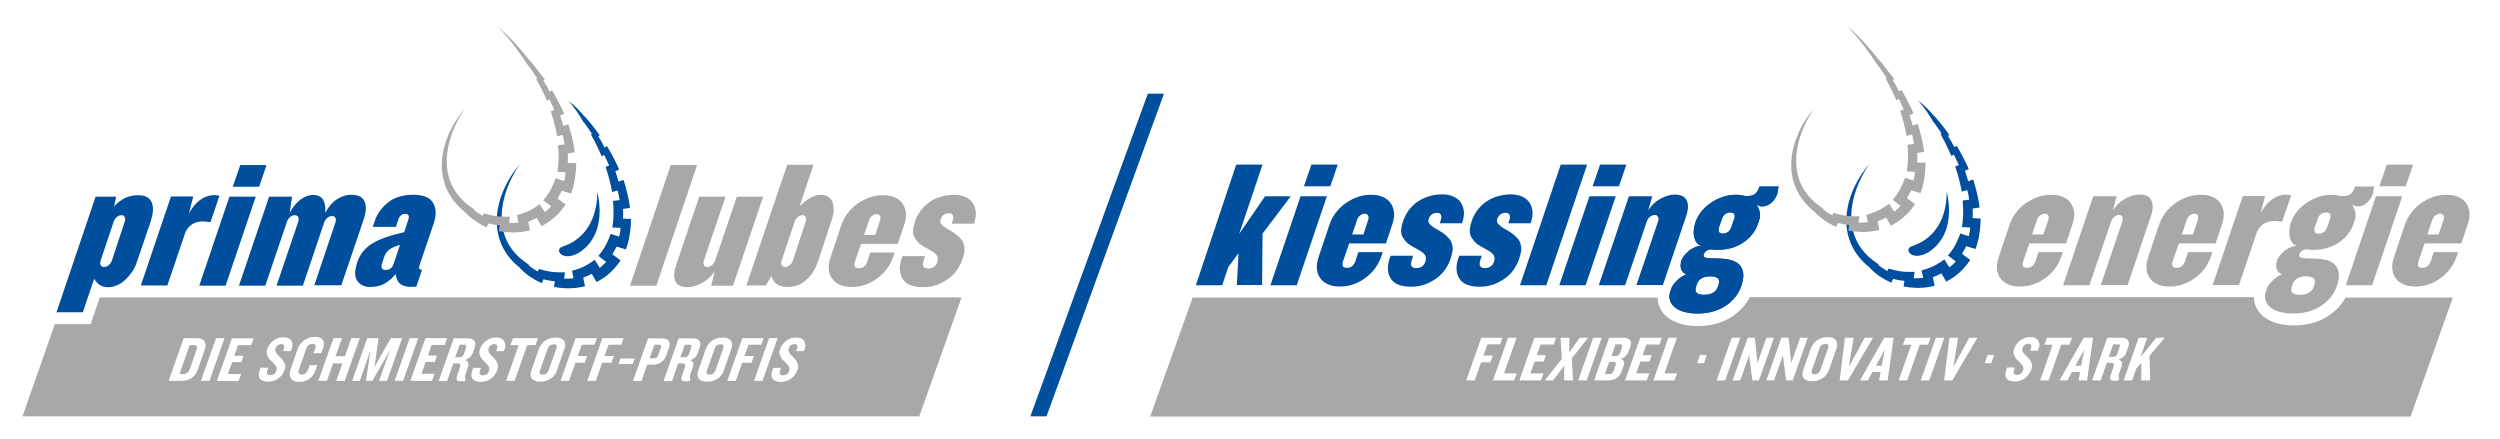 <?xml version="1.0" encoding="utf-8"?>
<!-- Generator: $$$/GeneralStr/196=Adobe Illustrator 27.6.0, SVG Export Plug-In . SVG Version: 6.00 Build 0)  -->
<svg version="1.1" id="Ebene_1" xmlns="http://www.w3.org/2000/svg" xmlns:xlink="http://www.w3.org/1999/xlink" x="0px" y="0px"
	 viewBox="0 0 1177 206.8" style="enable-background:new 0 0 1177 206.8;" xml:space="preserve">
<style type="text/css">
	.st0{fill:#004F9F;}
	.st1{fill:#A8A8A8;}
</style>
<g>
	<path class="st0" d="M64.3,123.8c-0.5,1.5-1.2,2.9-2.2,4.3c-1,1.4-2,2.6-3.2,3.7c-1.2,1.1-2.4,1.9-3.8,2.5
		c-1.3,0.6-2.7,0.9-4.1,0.9c-1.7,0-3-0.3-4-1c-0.9-0.7-1.8-1.6-2.7-2.9L39,147H26.6L45,92.6h9.7l-1,4.6c3.2-3.5,6.9-5.3,11.2-5.3
		c1.8,0,3.3,0.3,4.3,0.9c1.1,0.6,1.8,1.5,2.3,2.6c0.4,1.1,0.6,2.4,0.5,3.9c-0.1,1.5-0.5,3.1-1,4.8L64.3,123.8z M58.7,104.4
		c0.3-0.9,0.3-1.6,0-2.2c-0.3-0.6-0.8-0.9-1.5-0.9c-0.8,0-1.5,0.3-2.2,0.9c-0.7,0.6-1.2,1.3-1.5,2.2l-6.1,18.2
		c-0.3,0.9-0.3,1.6,0,2.2c0.3,0.6,0.9,0.9,1.7,0.9c0.7,0,1.4-0.3,2.1-0.9c0.7-0.6,1.2-1.3,1.5-2.2L58.7,104.4z"/>
	<path class="st0" d="M99.1,104.6c-1.8-0.3-3.4-0.4-4.8-0.3c-1.4,0.2-2.5,0.5-3.5,1.1c-1,0.6-1.8,1.3-2.4,2.1
		c-0.6,0.8-1.1,1.7-1.4,2.7l-8.2,24.2H66.3l14.2-41.9h10.5l-2.1,8.1c1.8-3.4,4-5.8,6.6-7.3c2.6-1.4,5.2-1.8,7.8-1.1L99.1,104.6z"/>
	<path class="st0" d="M93.8,134.5L108,92.6h12.4l-14.2,41.9H93.8z M109.6,87.9l3.5-10.2h12.4L122,87.9H109.6z"/>
	<path class="st0" d="M147.9,134.5l10-29.7c0.3-0.9,0.3-1.6,0-2.2c-0.3-0.6-0.9-0.9-1.6-0.9c-0.8,0-1.5,0.3-2.2,0.9
		c-0.7,0.6-1.2,1.3-1.5,2.2l-10,29.7h-12.4l10.2-30.1c0.3-0.9,0.3-1.6,0-2.2c-0.3-0.6-0.9-0.9-1.6-0.9c-0.8,0-1.5,0.3-2.2,0.9
		c-0.7,0.6-1.2,1.3-1.5,2.2l-10.2,30.1h-12.4l14.2-41.9h10.8l-1.1,7.6c1.3-2.5,2.9-4.5,4.9-6.1c1.9-1.5,4-2.3,6.2-2.3
		c2.1,0,3.6,0.7,4.6,2.2c0.9,1.5,1.3,3.6,1,6.2c1.7-3,3.6-5.2,5.7-6.5c2.1-1.3,4.3-2,6.5-2c3.3,0,5.4,1,6.3,3.1
		c1,2.1,0.8,4.9-0.4,8.6l-10.5,30.9H147.9z"/>
	<path class="st0" d="M193.8,135.1c-2.4,0-4.3-0.5-5.4-1.5c-1.2-1-1.9-2.6-2.1-4.6c-1.8,2.2-3.6,3.7-5.6,4.7c-2,1-4.2,1.4-6.6,1.4
		c-2.6,0-4.6-1-5.9-2.9c-1.3-1.9-1.3-4.7-0.1-8.4l0.1-0.4c0.7-1.9,1.6-3.6,2.7-5c1.2-1.4,2.6-2.7,4.4-3.8c1.8-1.1,3.9-2,6.4-2.9
		c2.5-0.9,5.3-1.6,8.6-2.4l2-6.1c0.2-0.7,0.3-1.3,0-1.8c-0.2-0.5-0.8-0.7-1.6-0.7c-0.7,0-1.3,0.2-1.9,0.7c-0.6,0.5-1,1.1-1.2,1.8
		l-1.2,3.6h-10.9l0.8-2.4c1.2-3.7,3.4-6.7,6.4-9.1c3-2.4,7-3.6,12-3.6c4.6,0,7.7,1.3,9.2,3.8c1.5,2.5,1.6,5.8,0.3,9.7l-6.7,19.7
		c-0.5,1.4-0.1,2.1,1.2,2.1l-2.7,8H193.8z M188.3,115.3c-2.2,0.6-3.9,1.4-5,2.2s-2,2.1-2.5,3.7l-0.9,2.7c-0.7,2.2-0.1,3.2,1.8,3.2
		c0.9,0,1.7-0.3,2.3-0.8c0.6-0.5,1-1.2,1.3-2L188.3,115.3z"/>
	<path class="st1" d="M296.6,134.5l19.2-56.8h12.4l-19.2,56.8H296.6z"/>
	<path class="st1" d="M334.8,134.5l1.7-6.7c-1.6,2.3-3.6,4.1-6,5.4c-2.3,1.3-4.6,2-6.7,2c-3,0-5-0.9-5.8-2.8
		c-0.9-1.8-0.8-4.3,0.3-7.5l10.9-32.3h12.4l-10.2,30c-0.3,0.9-0.3,1.6,0,2.2c0.3,0.6,0.9,0.9,1.6,0.9c0.8,0,1.5-0.3,2.2-0.9
		c0.7-0.6,1.2-1.3,1.5-2.2l10.2-30h12.4l-14.2,41.9H334.8z"/>
	<path class="st1" d="M385.2,122.9c-0.6,1.7-1.3,3.3-2.2,4.8c-0.9,1.5-2,2.8-3.2,3.9c-1.2,1.1-2.5,2-4,2.6s-3.1,0.9-5,0.9
		c-4.3,0-6.8-1.8-7.6-5.3l-2.6,4.6h-9.2l19.2-56.8h12.4l-6.6,19.6c1.6-1.6,3.3-3,5-4c1.8-1,3.5-1.5,5.2-1.5c1.3,0,2.4,0.3,3.3,0.9
		c0.9,0.6,1.6,1.5,2,2.5c0.4,1.1,0.6,2.3,0.6,3.7c0,1.4-0.3,2.8-0.8,4.3L385.2,122.9z M379.3,104.4c0.3-0.9,0.3-1.6,0-2.2
		c-0.3-0.6-0.8-0.9-1.5-0.9c-0.8,0-1.5,0.3-2.2,0.9c-0.7,0.6-1.2,1.3-1.5,2.2l-6.1,18.2c-0.3,0.9-0.3,1.6,0,2.2
		c0.3,0.6,0.9,0.9,1.7,0.9c0.7,0,1.4-0.3,2.1-0.9c0.7-0.6,1.2-1.3,1.5-2.2L379.3,104.4z"/>
	<path class="st1" d="M420.4,121.2c-0.7,2-1.7,3.9-3,5.6c-1.3,1.7-2.8,3.1-4.6,4.4c-1.7,1.3-3.6,2.2-5.6,2.9c-2,0.7-4.1,1-6.2,1
		c-2.1,0-3.9-0.3-5.5-1c-1.6-0.7-2.8-1.6-3.7-2.9c-0.9-1.2-1.5-2.7-1.6-4.4c-0.2-1.7,0.1-3.5,0.8-5.6l5.2-15.5c0.7-2,1.7-3.8,3-5.5
		c1.3-1.7,2.9-3.2,4.6-4.4c1.8-1.2,3.6-2.2,5.7-2.9c2-0.7,4.1-1,6.2-1c2.1,0,3.9,0.3,5.5,1c1.6,0.7,2.8,1.6,3.7,2.9
		c0.9,1.3,1.4,2.7,1.6,4.4c0.2,1.7-0.1,3.5-0.8,5.6l-3,9h-17.3l-2.9,8.4c-0.3,0.9-0.3,1.6-0.1,2.2c0.2,0.6,0.9,0.9,1.9,0.9
		c1.1,0,1.9-0.3,2.6-0.9c0.6-0.6,1.1-1.3,1.4-2.2l1.4-4.3h11.5L420.4,121.2z M414.3,103.8c0.3-0.9,0.3-1.6,0-2.2
		c-0.3-0.5-0.9-0.8-1.6-0.8c-0.7,0-1.5,0.3-2.1,0.8c-0.7,0.5-1.2,1.3-1.5,2.2l-2.3,6.8h5.3L414.3,103.8z"/>
	<path class="st1" d="M453,122.4c-0.5,1.5-1.3,3-2.3,4.5c-1,1.5-2.3,2.9-3.9,4.1c-1.6,1.2-3.4,2.2-5.4,3s-4.4,1.2-6.9,1.2
		c-4.7,0-7.9-1.3-9.5-3.8c-1.6-2.5-1.8-5.7-0.6-9.4l0.5-1.4h10.6l-0.6,1.9c-0.9,2.6-0.2,3.9,2,3.9c1.1,0,2-0.2,2.7-0.7
		c0.8-0.5,1.3-1.2,1.7-2.4c0.3-1,0.3-1.9,0-2.6c-0.4-0.7-0.9-1.3-1.7-1.9c-0.8-0.5-1.7-1.1-2.7-1.6c-1-0.5-2-1.1-3-1.7
		c-1.5-1-2.6-2.4-3.5-4c-0.8-1.6-0.7-4,0.3-7c0.7-2.2,1.8-4.1,3-5.7c1.3-1.6,2.7-2.9,4.4-4c1.6-1,3.4-1.8,5.3-2.3
		c1.9-0.5,3.8-0.8,5.8-0.8c2.1,0,3.9,0.4,5.4,1.1c1.5,0.7,2.6,1.6,3.4,2.8c0.8,1.2,1.2,2.6,1.4,4.1c0.1,1.6-0.1,3.3-0.7,5.1
		l-0.2,0.5h-10.5l0.5-1.4c0.3-1,0.4-1.9,0.1-2.5c-0.3-0.7-0.9-1-1.8-1c-2,0-3.3,1-4,2.9c-0.3,1-0.1,1.8,0.6,2.5
		c0.7,0.7,1.6,1.4,2.8,2.1c1.1,0.6,2.2,1.2,3.3,2c1.1,0.7,2.1,1.7,3,2.7s1.4,2.4,1.6,4S453.8,120.2,453,122.4z"/>
</g>
<g>
	<path class="st0" d="M293.3,102.9c0-0.7,0.1-1.4,0.1-2c0-0.8,0-1.6-0.1-2.5l1.2-0.2l2.1-0.3l-0.3-2.1c-0.6-3.8-1.6-7.4-2.7-11.1
		c-0.6,0.2-1.5,0.5-2.4,0.8c-0.4-1.7-1-3.3-1.5-4.9c0.1,0,0.2-0.1,0.2-0.1l1.6-0.7l-0.7-1.6c-1.5-3.2-3.2-6.4-5-9.4
		c-0.3,0.2-0.7,0.4-1.1,0.7c-0.9-1.8-1.9-3.6-3-5.3l0.6-0.5l-0.7-1c-1.9-2.7-4-5.3-6.2-7.8c0,0-0.1,0-0.1,0.1
		c-2.3-2.8-4.8-5.4-7.7-7.5c2.9,3.1,5.2,6.7,7.3,10.3l0.1-0.1c1.3,1.8,2.5,3.5,3.7,5.3l-0.5,0.3l0.6,1.1c1.7,3,3.1,6.1,4.5,9.2
		c0.3-0.2,0.8-0.4,1.2-0.6c0.8,1.6,1.6,3.3,2.3,4.9c-0.6,0.3-1.3,0.5-1.7,0.7c1.1,3.2,2,6.5,2.7,9.8l0.4,2l2.1-0.6l0.5-0.1
		c0.4,1.5,0.7,3,0.9,4.5c-1.2,0.1-2.4,0.3-3.1,0.4c0.3,3.3,0.4,6.8,0,10.1c0,0-0.3,2.4-0.3,2.4c0.9,0,2.5,0.1,3.9,0.2
		c-0.1,1.4-0.4,2.8-0.7,4.1c-1.5-0.5-3.2-1-4-1.3c-1.1,3-2.4,6-4.3,8.5l-1.5,1.9c0.8,0.6,2.3,1.8,3.7,2.8c-0.9,1-1.9,1.9-3,2.8
		l-1.1-1.7l-1.3-2.1c0,0-2,1.4-2,1.4c-2.6,1.8-5.7,3-8.7,3.8l0.4,2l0.3,1.5c-1.5,0.2-2.9,0.2-4.4,0.2c0.1-1.1,0.3-2.3,0.4-3
		c0,0-2.4,0-2.4,0c-3.3,0.1-6.7-0.6-9.9-1.6c-0.1,0.3-0.3,0.7-0.5,1.2c-1.5-0.8-3-1.8-4.3-2.9c0.1-0.1,0.2-0.2,0.2-0.2
		s-1.7-1.2-1.7-1.2c-16.4-11.5-12.6-31.8-2.6-46.3c-10.5,12.3-16,30.6-4.7,44.4c1.4,1.6,2.9,3.1,4.6,4.4c0.2,0.2,0.3,0.4,0.3,0.4
		c2.8,3,6.3,5.2,10,6.9c0,0,0.8-1.7,0.9-1.8c1.7,0.4,3.5,0.8,5.3,0.9c-0.1,1-0.3,2.1-0.4,2.7c4.1,0.7,8.3,0.9,12.4,0.1
		c0,0,2.2-0.4,2.2-0.4c-0.2-0.9-0.5-2.6-0.8-4.1c1.4-0.5,2.7-1.1,4-1.8l1.1,1.9l1.2,2c0,0,2-1.2,2-1.2c3.8-2.2,6.8-5.4,9.3-9
		c-0.8-0.6-2.4-1.8-3.9-2.9c0.7-1.2,1.4-2.4,2-3.6c1.6,0.5,3.5,1.1,4.4,1.3c0,0,0.7-2.2,0.7-2.2c1.2-4,1.6-8.1,1.7-12.1
		C296.3,103,294.7,103,293.3,102.9z"/>
	<path class="st1" d="M267.3,76.7c0.1-1.5,0.1-3,0-4.5c1.2-0.2,2.6-0.4,3.3-0.5l-0.3-2.1c-0.6-3.8-1.6-7.4-2.7-11.1
		c-0.6,0.2-1.5,0.5-2.4,0.8c-0.4-1.7-1-3.3-1.5-4.9c0.7-0.3,1.4-0.6,1.9-0.9c-1.5-3.3-3.1-6.5-4.9-9.6l-0.8-1.4c0,0-0.8,0.5-1.1,0.7
		c-0.9-1.8-1.9-3.6-3-5.3c0.3-0.2,0.7-0.5,0.7-0.5c-2.3-2.9-4.6-5.9-6.9-8.8l-0.1,0.1c-4.5-5.8-9.4-11.3-15-16.1
		c2.6,2.8,5.1,5.7,7.4,8.7c2.5,3.3,4.9,6.7,7.2,10.2c0,0,0.1-0.1,0.1-0.1c1.2,1.8,2.5,3.6,3.7,5.4c-0.2,0.1-0.4,0.3-0.5,0.3
		c1.9,3.3,3.6,6.8,5.1,10.3l1.2-0.6c0.8,1.6,1.6,3.3,2.3,4.9l-0.2,0.1l-1.5,0.6l0.5,1.6c1.1,3.3,1.9,6.8,2.5,10.2l2.1-0.6l0.5-0.1
		c0.4,1.5,0.7,3,0.9,4.5c-0.5,0.1-1.1,0.1-1.1,0.1l-2,0.3c0,0,0.2,2,0.2,2c0.3,3.5,0,7-0.5,10.5c0.9,0,2.5,0.1,3.9,0.2
		c-0.1,1.4-0.4,2.8-0.7,4.1c-1.5-0.5-3.2-1-4-1.3c-1.1,3-2.4,6-4.3,8.5l-1.5,1.9c0.8,0.6,2.3,1.8,3.7,2.8c-0.9,1-1.9,1.9-3,2.8
		c-0.5-0.9-1.1-1.7-1.1-1.7l-1.3-2.1c0,0-2,1.4-2,1.4c-2.6,1.8-5.7,3-8.7,3.8l0.4,2c0,0,0.2,0.8,0.3,1.5c-1.5,0.2-2.9,0.2-4.4,0.2
		c0.1-1.1,0.3-2.3,0.4-3c0,0-2.4,0-2.4,0c-3.3,0.1-6.7-0.6-9.9-1.6c-0.1,0.3-0.3,0.7-0.5,1.2c-1.5-0.8-3-1.8-4.3-2.9
		c0.1-0.1,0.2-0.2,0.2-0.2s-1.7-1.2-1.7-1.2c-16.4-11.6-12.5-31.6-2.6-46.3c-12.3,14.5-16.5,35.4-0.3,48.6c3,3.1,6.5,5.6,10.5,7.4
		c0,0,0.8-1.7,0.9-1.8c1.7,0.4,3.5,0.8,5.3,0.9c-0.1,1-0.3,2.1-0.4,2.7c4.1,0.7,8.3,0.9,12.4,0.1c0,0,2.2-0.4,2.2-0.4
		c-0.2-0.9-0.5-2.6-0.8-4.1c1.4-0.5,2.7-1.1,4-1.8l1.1,1.9c0,0,1.2,2,1.2,2c3.8-2.1,7.3-4.8,9.9-8.3l1.4-1.9l-1.9-1.4
		c0,0-1-0.7-1.9-1.5c0.7-1.2,1.4-2.4,2-3.6c1.6,0.5,3.5,1.1,4.4,1.3l0.7-2.2c1.2-4,1.6-8.1,1.7-12.1
		C270.2,76.8,268.7,76.8,267.3,76.7z"/>
	<path class="st0" d="M265.1,116c-0.2,0.1-0.7,0.3-0.7,0.3c-3.3,1.4,0.4,7.2,8.3,2.6c0,0,0.5-0.3,0.6-0.4
		c9.5-6.6,10.2-18.6,7.9-28.1C281.2,102.9,275.5,112.6,265.1,116z"/>
</g>
<g>
	<path class="st1" d="M324.6,162.3h-2.2l-2.1,5.9h2c1,0,1.8-0.5,2.1-1.6l1-2.9c0.2-0.5,0.2-0.8,0-1.1
		C325.4,162.4,325,162.3,324.6,162.3z"/>
	<path class="st1" d="M310.3,162.3h-2.2l-2.3,6.4h2.2c0.9,0,1.6-0.5,1.9-1.5l1.2-3.4C311.5,162.8,311.2,162.3,310.3,162.3z"/>
	<path class="st1" d="M260.6,162.1c-0.6,0-1.2,0.2-1.7,0.5c-0.5,0.4-0.8,0.8-1,1.4l-3.7,10.5c-0.2,0.6-0.2,1.1,0,1.4
		c0.2,0.4,0.7,0.5,1.3,0.5c0.7,0,1.2-0.2,1.7-0.5c0.5-0.4,0.8-0.8,1-1.4L262,164c0.2-0.6,0.2-1.1,0-1.4
		C261.7,162.2,261.3,162.1,260.6,162.1z"/>
	<path class="st1" d="M218.6,162.3h-2.2l-2.1,5.9h2c1,0,1.8-0.5,2.1-1.6l1-2.9c0.2-0.5,0.2-0.8,0-1.1
		C219.4,162.4,219.1,162.3,218.6,162.3z"/>
	<path class="st1" d="M339.2,162.1c-0.6,0-1.2,0.2-1.7,0.5c-0.5,0.4-0.8,0.8-1,1.4l-3.7,10.5c-0.2,0.6-0.2,1.1,0,1.4
		c0.2,0.4,0.7,0.5,1.3,0.5c0.7,0,1.2-0.2,1.7-0.5c0.5-0.4,0.8-0.8,1-1.4l3.7-10.5c0.2-0.6,0.2-1.1,0-1.4
		C340.3,162.2,339.8,162.1,339.2,162.1z"/>
	<path class="st1" d="M47,139.9l-4.3,12.7H25.8L10.6,196h422.2l19.9-56H47z M90.3,177.9c-1.3,0.9-2.9,1.4-4.8,1.4h-6.1l7.1-20.1h6.1
		c0.9,0,1.7,0.1,2.3,0.4c0.6,0.3,1.1,0.6,1.4,1.1c0.3,0.5,0.5,1.1,0.5,1.7s-0.1,1.4-0.4,2.2l-3.3,9.4
		C92.6,175.7,91.6,177,90.3,177.9z M94.6,179.3l7.1-20.1h4l-7.1,20.1H94.6z M118.3,162.5h-6.2l-1.8,5h4.3l-1,3h-4.3l-2,5.6h6.2
		l-1.2,3.3h-10.2l7.1-20.1h10.2L118.3,162.5z M134,174.2c-0.3,0.8-0.7,1.5-1.2,2.2c-0.5,0.7-1.1,1.3-1.8,1.8
		c-0.7,0.5-1.4,0.9-2.3,1.1c-0.8,0.3-1.7,0.4-2.5,0.4c-1.8,0-3.1-0.5-3.8-1.4c-0.7-1-0.8-2.2-0.2-3.8l0.5-1.4h3.6l-0.4,1.2
		c-0.5,1.5-0.1,2.3,1.4,2.3c0.7,0,1.3-0.2,1.8-0.5c0.5-0.4,0.8-0.9,1-1.5c0.3-0.8,0.3-1.5-0.1-2.1c-0.3-0.6-0.9-1.3-1.7-2
		c-0.4-0.4-0.8-0.8-1.2-1.2c-0.4-0.4-0.7-0.9-1-1.4s-0.4-1.1-0.5-1.7c-0.1-0.6,0-1.3,0.3-2c0.3-0.7,0.6-1.4,1.1-2.1
		c0.5-0.7,1-1.2,1.7-1.7c0.7-0.5,1.4-0.9,2.2-1.2c0.8-0.3,1.7-0.4,2.7-0.4c0.8,0,1.5,0.1,2.1,0.4c0.6,0.3,1.1,0.6,1.4,1.1
		c0.3,0.5,0.5,1,0.6,1.6c0,0.6-0.1,1.3-0.3,2.1l-0.5,1.3h-3.6l0.4-1.2c0.2-0.6,0.2-1.1,0-1.5c-0.2-0.4-0.6-0.6-1.3-0.6
		c-0.6,0-1.1,0.2-1.6,0.5c-0.5,0.3-0.8,0.8-1,1.3c-0.1,0.4-0.2,0.8-0.2,1.1c0,0.3,0.1,0.7,0.3,1c0.2,0.3,0.4,0.6,0.7,1
		c0.3,0.3,0.7,0.7,1.1,1.1c0.9,0.9,1.7,1.8,2.1,2.8C134.5,171.7,134.5,172.9,134,174.2z M148.5,174.5c-0.3,0.7-0.6,1.4-1.1,2.1
		c-0.5,0.6-1,1.2-1.7,1.7s-1.4,0.8-2.2,1.1c-0.8,0.3-1.7,0.4-2.6,0.4c-1,0-1.8-0.1-2.4-0.4c-0.7-0.3-1.2-0.7-1.5-1.2
		c-0.3-0.5-0.5-1.1-0.6-1.8s0.1-1.4,0.3-2.2l3.5-10c0.3-0.8,0.7-1.5,1.2-2.2s1.1-1.2,1.8-1.8c0.7-0.5,1.5-0.9,2.3-1.2
		c0.9-0.3,1.8-0.4,2.7-0.4c0.9,0,1.7,0.1,2.4,0.4c0.6,0.3,1.1,0.6,1.4,1.1c0.3,0.5,0.5,1,0.5,1.7s-0.1,1.3-0.4,2.1l-0.9,2.4h-3.6
		l0.9-2.4c0.2-0.6,0.2-1.1,0-1.4s-0.7-0.6-1.4-0.6c-0.7,0-1.3,0.2-1.8,0.5c-0.5,0.4-0.8,0.8-1,1.4l-3.7,10.6c-0.2,0.6-0.2,1,0.1,1.4
		c0.2,0.4,0.7,0.5,1.4,0.5c0.7,0,1.3-0.2,1.8-0.6c0.5-0.4,0.8-0.8,1-1.4l0.9-2.4h3.6L148.5,174.5z M158.3,179.3l2.9-8.2h-4.4
		l-2.9,8.2h-4l7.1-20.1h4l-3,8.5h4.4l3-8.5h4l-7.1,20.1H158.3z M178.5,179.3l5.1-14.6l-2.4,4.4l-5.9,10.2h-3l1.5-10.2l0.7-4.4
		l-5.1,14.6h-3.6l7.1-20.1h5.3l-1.4,10.2l-0.6,3.7l2-3.7l5.8-10.2h5.3l-7.1,20.1H178.5z M185.8,179.3l7.1-20.1h4l-7.1,20.1H185.8z
		 M204.7,170.4h-4.3l-2,5.6h6.2l-1.2,3.3h-10.2l7.1-20.1h10.2l-1.1,3.2h-6.2l-1.8,5h4.3L204.7,170.4z M220.4,170.8
		c0.2,0.6,0.2,1.2,0,1.8l-1.3,3.7c-0.2,0.5-0.2,0.9-0.2,1.2s0.1,0.6,0.3,0.9l-0.4,1.1h-2.4c-0.8,0-1.3-0.3-1.4-0.8
		c-0.1-0.5-0.1-1.3,0.3-2.1l1.3-3.8c0.2-0.5,0.2-0.9,0-1.2c-0.1-0.3-0.5-0.5-1.1-0.5h-2.1l-2.9,8.3h-4l7.1-20.1h6.6
		c1.5,0,2.5,0.4,3.1,1.1c0.6,0.8,0.7,1.8,0.2,3.2l-1,2.8c-0.3,0.8-0.7,1.4-1.3,1.9c-0.6,0.5-1.3,0.9-2.2,1.2
		C219.7,169.8,220.2,170.2,220.4,170.8z M237.7,164l-0.5,1.3h-3.6l0.4-1.2c0.2-0.6,0.2-1.1,0-1.5c-0.2-0.4-0.6-0.6-1.3-0.6
		c-0.6,0-1.1,0.2-1.6,0.5c-0.5,0.3-0.8,0.8-1,1.3c-0.1,0.4-0.2,0.8-0.2,1.1c0,0.3,0.1,0.7,0.3,1c0.2,0.3,0.4,0.6,0.7,1
		c0.3,0.3,0.7,0.7,1.1,1.1c0.9,0.9,1.7,1.8,2.1,2.8c0.5,1,0.5,2.1,0,3.5c-0.3,0.8-0.7,1.5-1.2,2.2c-0.5,0.7-1.1,1.3-1.8,1.8
		c-0.7,0.5-1.4,0.9-2.3,1.1c-0.8,0.3-1.7,0.4-2.5,0.4c-1.8,0-3.1-0.5-3.8-1.4c-0.7-1-0.8-2.2-0.2-3.8l0.5-1.4h3.6l-0.4,1.2
		c-0.5,1.5-0.1,2.3,1.4,2.3c0.7,0,1.3-0.2,1.8-0.5c0.5-0.4,0.8-0.9,1-1.5c0.3-0.8,0.3-1.5-0.1-2.1c-0.3-0.6-0.9-1.3-1.7-2
		c-0.4-0.4-0.8-0.8-1.2-1.2c-0.4-0.4-0.7-0.9-1-1.4s-0.4-1.1-0.5-1.7c-0.1-0.6,0-1.3,0.3-2c0.3-0.7,0.6-1.4,1.1-2.1
		c0.5-0.7,1-1.2,1.7-1.7c0.7-0.5,1.4-0.9,2.2-1.2c0.8-0.3,1.7-0.4,2.7-0.4c0.8,0,1.5,0.1,2.1,0.4c0.6,0.3,1.1,0.6,1.4,1.1
		c0.3,0.5,0.5,1,0.6,1.6C238.1,162.6,238,163.3,237.7,164z M242.3,179.3h-4l5.9-16.8h-3.9l1.2-3.3h11.8l-1.2,3.3h-3.9L242.3,179.3z
		 M261.1,176.5c-0.5,0.7-1.1,1.3-1.8,1.7c-0.7,0.5-1.5,0.9-2.3,1.1c-0.8,0.3-1.7,0.4-2.7,0.4c-0.9,0-1.7-0.1-2.4-0.4
		c-0.7-0.3-1.2-0.6-1.5-1.1c-0.4-0.5-0.6-1.1-0.6-1.7c0-0.7,0.1-1.4,0.4-2.2l3.5-10c0.3-0.8,0.7-1.5,1.2-2.2
		c0.5-0.7,1.1-1.3,1.8-1.7c0.7-0.5,1.5-0.9,2.3-1.1c0.8-0.3,1.7-0.4,2.6-0.4c0.9,0,1.7,0.1,2.4,0.4c0.7,0.3,1.2,0.6,1.5,1.1
		c0.4,0.5,0.5,1.1,0.6,1.7c0,0.7-0.1,1.4-0.4,2.2l-3.5,10C262.1,175.1,261.7,175.8,261.1,176.5z M275.3,170.8h-4.4l-3,8.5h-4
		l7.1-20.1h10l-1.1,3.1h-6l-1.9,5.3h4.4L275.3,170.8z M287.9,170.8h-4.4l-3,8.5h-4l7.1-20.1h10l-1.1,3.1h-6l-1.9,5.3h4.4
		L287.9,170.8z M291.2,171.4l0.9-2.6h6.7l-0.9,2.6H291.2z M311.3,170.5c-1.1,0.8-2.4,1.2-4,1.2h-2.6l-2.7,7.7h-4l7.1-20.1h6.6
		c1.5,0,2.6,0.4,3.1,1.2c0.6,0.8,0.6,1.9,0.1,3.3l-1.2,3.4C313.3,168.6,312.5,169.7,311.3,170.5z M327.1,168.4
		c-0.6,0.5-1.3,0.9-2.2,1.2c0.8,0.2,1.2,0.6,1.4,1.2c0.2,0.6,0.2,1.2,0,1.8l-1.3,3.7c-0.2,0.5-0.2,0.9-0.2,1.2s0.1,0.6,0.3,0.9
		l-0.4,1.1h-2.4c-0.8,0-1.3-0.3-1.4-0.8c-0.1-0.5-0.1-1.3,0.3-2.1l1.3-3.8c0.2-0.5,0.2-0.9,0-1.2c-0.1-0.3-0.5-0.5-1.1-0.5h-2.1
		l-2.9,8.3h-4l7.1-20.1h6.6c1.5,0,2.5,0.4,3.1,1.1c0.6,0.8,0.7,1.8,0.2,3.2l-1,2.8C328.1,167.2,327.7,167.9,327.1,168.4z
		 M339.7,176.5c-0.5,0.7-1.1,1.3-1.8,1.7c-0.7,0.5-1.5,0.9-2.3,1.1c-0.8,0.3-1.7,0.4-2.7,0.4c-0.9,0-1.7-0.1-2.4-0.4
		c-0.7-0.3-1.2-0.6-1.5-1.1c-0.4-0.5-0.6-1.1-0.6-1.7c0-0.7,0.1-1.4,0.4-2.2l3.5-10c0.3-0.8,0.7-1.5,1.2-2.2
		c0.5-0.7,1.1-1.3,1.8-1.7c0.7-0.5,1.5-0.9,2.3-1.1c0.8-0.3,1.7-0.4,2.6-0.4c0.9,0,1.7,0.1,2.4,0.4c0.7,0.3,1.2,0.6,1.5,1.1
		c0.4,0.5,0.5,1.1,0.6,1.7c0,0.7-0.1,1.4-0.4,2.2l-3.5,10C340.6,175.1,340.2,175.8,339.7,176.5z M353.8,170.8h-4.4l-3,8.5h-4
		l7.1-20.1h10l-1.1,3.1h-6l-1.9,5.3h4.4L353.8,170.8z M355,179.3l7.1-20.1h4l-7.1,20.1H355z M379,164l-0.5,1.3h-3.6l0.4-1.2
		c0.2-0.6,0.2-1.1,0-1.5c-0.2-0.4-0.6-0.6-1.3-0.6c-0.6,0-1.1,0.2-1.6,0.5c-0.5,0.3-0.8,0.8-1,1.3c-0.1,0.4-0.2,0.8-0.2,1.1
		c0,0.3,0.1,0.7,0.3,1c0.2,0.3,0.4,0.6,0.7,1c0.3,0.3,0.7,0.7,1.1,1.1c0.9,0.9,1.7,1.8,2.1,2.8c0.5,1,0.5,2.1,0,3.5
		c-0.3,0.8-0.7,1.5-1.2,2.2c-0.5,0.7-1.1,1.3-1.8,1.8c-0.7,0.5-1.4,0.9-2.3,1.1c-0.8,0.3-1.7,0.4-2.5,0.4c-1.8,0-3.1-0.5-3.8-1.4
		c-0.7-1-0.8-2.2-0.2-3.8l0.5-1.4h3.6l-0.4,1.2c-0.5,1.5-0.1,2.3,1.4,2.3c0.7,0,1.3-0.2,1.8-0.5c0.5-0.4,0.8-0.9,1-1.5
		c0.3-0.8,0.3-1.5-0.1-2.1c-0.3-0.6-0.9-1.3-1.7-2c-0.4-0.4-0.8-0.8-1.2-1.2s-0.7-0.9-1-1.4c-0.3-0.5-0.4-1.1-0.5-1.7
		c-0.1-0.6,0-1.3,0.3-2c0.3-0.7,0.6-1.4,1.1-2.1s1-1.2,1.7-1.7c0.7-0.5,1.4-0.9,2.2-1.2c0.8-0.3,1.7-0.4,2.7-0.4
		c0.8,0,1.5,0.1,2.1,0.4c0.6,0.3,1.1,0.6,1.4,1.1s0.5,1,0.6,1.6C379.3,162.6,379.2,163.3,379,164z"/>
	<path class="st1" d="M91.2,162.5h-1.9l-4.8,13.6h1.9c0.7,0,1.4-0.2,1.8-0.6c0.5-0.4,0.8-0.9,1.1-1.6l3.2-9.2
		c0.3-0.7,0.3-1.3,0.1-1.7S91.9,162.5,91.2,162.5z"/>
</g>
<polygon class="st0" points="492.7,196 548,44.1 540.4,44.1 485.1,196 "/>
<g>
	<g>
		<path class="st0" d="M928.7,102.7c0-0.7,0.1-1.4,0.1-2c0-0.8,0-1.6-0.1-2.5c0.6-0.1,1.2-0.2,1.2-0.2l2.1-0.3c0,0-0.3-2.1-0.3-2.1
			c-0.6-3.8-1.6-7.4-2.7-11.1c-0.6,0.2-1.5,0.5-2.4,0.8c-0.4-1.7-1-3.3-1.5-4.9c0.1,0,0.2-0.1,0.2-0.1l1.6-0.7l-0.7-1.6
			c-1.5-3.2-3.2-6.4-5-9.4c-0.3,0.2-0.7,0.4-1.1,0.7c-0.9-1.8-1.9-3.6-3-5.3l0.6-0.5l-0.7-1c-1.9-2.7-4-5.3-6.2-7.8l-0.1,0.1
			c-2.3-2.8-4.8-5.4-7.7-7.5c2.9,3.1,5.2,6.7,7.3,10.3c0,0,0.1-0.1,0.1-0.1c1.3,1.8,2.5,3.5,3.7,5.3l-0.5,0.3l0.6,1.1
			c1.7,3,3.1,6.1,4.5,9.2c0.3-0.2,0.8-0.4,1.2-0.6c0.8,1.6,1.6,3.3,2.3,4.9c-0.6,0.3-1.3,0.5-1.7,0.7c1.1,3.2,2,6.5,2.7,9.8l0.4,2
			l2.1-0.6l0.5-0.1c0.4,1.5,0.7,3,0.9,4.5c-1.2,0.1-2.4,0.3-3.1,0.4c0.3,3.3,0.4,6.8,0,10.1c0,0-0.3,2.4-0.3,2.4
			c0.9,0,2.5,0.1,3.9,0.2c-0.1,1.4-0.4,2.8-0.7,4.1c-1.5-0.5-3.2-1-4-1.3c-1.1,3-2.4,6-4.3,8.5l-1.5,1.9c0.8,0.6,2.3,1.8,3.7,2.8
			c-0.9,1-1.9,1.9-3,2.8c-0.5-0.9-1.1-1.7-1.1-1.7l-1.3-2.1c0,0-2,1.4-2,1.4c-2.6,1.8-5.7,3-8.7,3.8l0.4,2l0.3,1.5
			c-1.5,0.2-2.9,0.2-4.4,0.2c0.1-1.1,0.3-2.3,0.4-3c0,0-2.4,0-2.4,0c-3.3,0.1-6.7-0.6-9.9-1.6c-0.1,0.3-0.3,0.7-0.5,1.2
			c-1.5-0.8-3-1.8-4.3-2.9c0.1-0.1,0.2-0.2,0.2-0.2s-1.7-1.2-1.7-1.2c-16.4-11.5-12.6-31.8-2.6-46.3c-10.5,12.3-16,30.6-4.7,44.4
			c1.4,1.6,2.9,3.1,4.6,4.4c0.2,0.2,0.3,0.4,0.3,0.4c2.8,3,6.3,5.2,10,6.9l0.9-1.8c1.7,0.4,3.5,0.8,5.3,0.9c-0.1,1-0.3,2.1-0.4,2.7
			c4.1,0.7,8.3,0.9,12.4,0.1c0,0,2.2-0.4,2.2-0.4c-0.2-0.9-0.5-2.6-0.8-4.1c1.4-0.5,2.7-1.1,4-1.8c0.6,0.9,1.1,1.9,1.1,1.9l1.2,2
			c0,0,2-1.2,2-1.2c3.8-2.2,6.8-5.4,9.3-9c-0.8-0.6-2.4-1.8-3.9-2.9c0.7-1.2,1.4-2.4,2-3.6c1.6,0.5,3.5,1.1,4.4,1.3
			c0,0,0.7-2.2,0.7-2.2c1.2-4,1.6-8.1,1.7-12.1C931.6,102.8,930.1,102.8,928.7,102.7z"/>
		<path class="st1" d="M902.6,76.5c0.1-1.5,0.1-3,0-4.5c1.2-0.2,2.6-0.4,3.3-0.5c0,0-0.3-2.1-0.3-2.1c-0.6-3.8-1.6-7.4-2.7-11.1
			c-0.6,0.2-1.5,0.5-2.4,0.8c-0.4-1.7-1-3.3-1.5-4.9c0.7-0.3,1.4-0.6,1.9-0.9c-1.5-3.3-3.1-6.5-4.9-9.6l-0.8-1.4
			c0,0-0.8,0.5-1.1,0.7c-0.9-1.8-1.9-3.6-3-5.3c0.3-0.2,0.7-0.5,0.7-0.5c-2.3-2.9-4.6-5.9-6.9-8.8c0,0-0.1,0-0.1,0.1
			c-4.5-5.8-9.4-11.3-15-16.1c2.6,2.8,5.1,5.7,7.4,8.7c2.5,3.3,4.9,6.7,7.2,10.2c0,0,0.1-0.1,0.1-0.1c1.2,1.8,2.5,3.6,3.7,5.4
			c-0.2,0.1-0.4,0.3-0.5,0.3c1.9,3.3,3.6,6.8,5.1,10.3l1.2-0.6c0.8,1.6,1.6,3.3,2.3,4.9c0,0-0.2,0.1-0.2,0.1l-1.5,0.6
			c0,0,0.5,1.6,0.5,1.6c1.1,3.3,1.9,6.8,2.5,10.2l2.1-0.6l0.5-0.1c0.4,1.5,0.7,3,0.9,4.5l-1.1,0.1l-2,0.3c0,0,0.2,2,0.2,2
			c0.3,3.5,0,7-0.5,10.5c0.9,0,2.5,0.1,3.9,0.2c-0.1,1.4-0.4,2.8-0.7,4.1c-1.5-0.5-3.2-1-4-1.3c-1.1,3-2.4,6-4.3,8.5l-1.5,1.9
			c0.8,0.6,2.3,1.8,3.7,2.8c-0.9,1-1.9,1.9-3,2.8l-1.1-1.7l-1.3-2.1c0,0-2,1.4-2,1.4c-2.6,1.8-5.7,3-8.7,3.8l0.4,2
			c0,0,0.2,0.8,0.3,1.5c-1.5,0.2-2.9,0.2-4.4,0.2c0.1-1.1,0.3-2.3,0.4-3c0,0-2.4,0-2.4,0c-3.3,0.1-6.7-0.6-9.9-1.6
			c-0.1,0.3-0.3,0.7-0.5,1.2c-1.5-0.8-3-1.8-4.3-2.9l0.2-0.2c0,0-1.7-1.2-1.7-1.2c-16.4-11.6-12.5-31.6-2.6-46.3
			c-12.3,14.5-16.5,35.4-0.3,48.6c3,3.1,6.5,5.6,10.5,7.4c0,0,0.8-1.7,0.9-1.8c1.7,0.4,3.5,0.8,5.3,0.9c-0.1,1-0.3,2.1-0.4,2.7
			c4.1,0.7,8.3,0.9,12.4,0.1c0,0,2.2-0.4,2.2-0.4c-0.2-0.9-0.5-2.6-0.8-4.1c1.4-0.5,2.7-1.1,4-1.8l1.1,1.9c0,0,1.2,2,1.2,2
			c3.8-2.1,7.3-4.8,9.9-8.3l1.4-1.9l-1.9-1.4l-1.9-1.5c0.7-1.2,1.4-2.4,2-3.6c1.6,0.5,3.5,1.1,4.4,1.3c0,0,0.7-2.2,0.7-2.2
			c1.2-4,1.6-8.1,1.7-12.1C905.6,76.6,904,76.6,902.6,76.5z"/>
		<path class="st0" d="M900.4,115.8c-0.2,0.1-0.7,0.3-0.7,0.3c-3.3,1.4,0.4,7.2,8.3,2.6c0,0,0.5-0.3,0.6-0.4
			c9.5-6.6,10.2-18.6,7.9-28.1C916.6,102.7,910.9,112.4,900.4,115.8z"/>
	</g>
	<g>
		<polygon class="st1" points="885.9,172.2 887.4,164.5 883.2,172.2 		"/>
		<path class="st1" d="M763.6,162.5c-0.1-0.3-0.4-0.4-0.9-0.4h-2.1l-1.9,5.5h2c1,0,1.8-0.5,2.1-1.6l0.9-2.5
			C763.7,163.1,763.7,162.7,763.6,162.5z"/>
		<path class="st1" d="M759.6,170.4h-2l-2,5.7h2.2c0.5,0,0.9-0.1,1.2-0.4c0.3-0.3,0.5-0.6,0.7-1.1l0.9-2.6
			C761,170.9,760.7,170.4,759.6,170.4z"/>
		<path class="st1" d="M859.4,161.9c-0.6,0-1.2,0.2-1.7,0.5c-0.5,0.4-0.8,0.8-1,1.4l-3.7,10.5c-0.2,0.6-0.2,1.1,0,1.4
			c0.2,0.4,0.7,0.5,1.3,0.5c0.7,0,1.2-0.2,1.7-0.5c0.5-0.4,0.8-0.8,1-1.4l3.7-10.5c0.2-0.6,0.2-1.1,0-1.4
			C860.5,162,860.1,161.9,859.4,161.9z"/>
		<polygon class="st1" points="979.8,172.2 981.3,164.5 977.1,172.2 		"/>
		<path class="st1" d="M1104.5,139.7c-1.8,3.5-4.5,6.4-8,8.8c-4.5,3.1-10.1,4.7-16.6,4.7c-2.9,0-5.6-0.4-7.9-1
			c-2.6-0.8-4.8-1.9-6.5-3.3c-2-1.7-3.3-3.7-4-6.1c-0.3-1-0.4-1.9-0.4-2.9H823.8c-1.8,3.5-4.5,6.5-8,8.9c-4.5,3.1-10.1,4.7-16.6,4.7
			c-2.9,0-5.6-0.3-7.9-1c-2.6-0.8-4.8-1.9-6.5-3.3c-2-1.7-3.3-3.7-4-6.1c-0.3-1-0.4-2-0.4-3h-31.2H561.5l-20,56h171.2h422.2l19.9-56
			H1104.5z M701.7,170.6h-4.4l-3,8.5h-4l7.1-20.1h10l-1.1,3.1h-6l-1.9,5.3h4.4L701.7,170.6z M712.8,179.1h-9.9L710,159h4l-5.9,16.8
			h6L712.8,179.1z M726.7,175.8l-1.2,3.3h-10.2l7.1-20.1h10.2l-1.1,3.2h-6.2l-1.8,5h4.3l-1,3h-4.3l-2,5.6H726.7z M736.4,179.1l0-6.9
			l-5.2,6.9h-3.9l8-10.1l-0.6-10h4.2l-0.1,6.9l5-6.9h3.9l-7.7,9.7l0.6,10.4H736.4z M743,179.1l7.1-20.1h4l-7.1,20.1H743z
			 M764.4,172.2l-0.9,2.6c-0.5,1.4-1.3,2.5-2.4,3.2c-1.1,0.7-2.4,1.1-3.9,1.1h-6.7l7.1-20.1h6.7c1.5,0,2.5,0.4,3.1,1.1
			c0.6,0.7,0.6,1.8,0.1,3.2l-0.8,2.2c-0.3,0.9-0.8,1.6-1.4,2.2c-0.6,0.6-1.4,1-2.4,1.2c0.9,0.2,1.4,0.7,1.6,1.3
			C764.8,170.7,764.7,171.4,764.4,172.2z M776.6,170.2h-4.3l-2,5.6h6.2l-1.2,3.3h-10.2l7.1-20.1h10.2l-1.1,3.2h-6.2l-1.8,5h4.3
			L776.6,170.2z M788.3,179.1h-9.9l7.1-20.1h4l-5.9,16.8h6L788.3,179.1z M802.2,171H799l1.4-3.9h3.1L802.2,171z M808.2,179.1
			l7.1-20.1h4l-7.1,20.1H808.2z M825,179.1l-1.1-8.6l-0.4-3.2l-4.2,11.8h-3.6l7.1-20.1h3.4l0.9,8.7l0.3,3.2l4.2-11.9h3.6l-7.1,20.1
			H825z M840.9,179.1l-1.1-8.6l-0.4-3.2l-4.2,11.8h-3.6l7.1-20.1h3.4l0.9,8.7l0.3,3.2l4.2-11.9h3.6l-7.1,20.1H840.9z M864.6,164.1
			l-3.5,10c-0.3,0.8-0.7,1.5-1.2,2.2c-0.5,0.7-1.1,1.3-1.8,1.7c-0.7,0.5-1.5,0.9-2.3,1.1c-0.8,0.3-1.7,0.4-2.7,0.4
			c-0.9,0-1.7-0.1-2.4-0.4c-0.7-0.3-1.2-0.6-1.5-1.1c-0.4-0.5-0.6-1.1-0.6-1.7c0-0.7,0.1-1.4,0.4-2.2l3.5-10
			c0.3-0.8,0.7-1.5,1.2-2.2c0.5-0.7,1.1-1.3,1.8-1.7c0.7-0.5,1.5-0.9,2.3-1.1c0.8-0.3,1.7-0.4,2.6-0.4c0.9,0,1.7,0.1,2.4,0.4
			c0.7,0.3,1.2,0.6,1.5,1.1c0.4,0.5,0.5,1.1,0.6,1.7C865,162.5,864.9,163.3,864.6,164.1z M866.1,179.1l2.5-20.1h4.1l-2.3,13.8
			l7.5-13.8h3.9L870,179.1H866.1z M888.7,179.1h-4l0.7-4h-3.8l-2.2,4h-3.7l11.4-20.1h4.4L888.7,179.1z M897.9,179.1h-4l5.9-16.8
			h-3.9l1.2-3.3h11.8l-1.2,3.3h-3.9L897.9,179.1z M904.3,179.1l7.1-20.1h4l-7.1,20.1H904.3z M919.1,179.1h-3.8l2.5-20.1h4.1
			l-2.3,13.8l7.5-13.8h3.9L919.1,179.1z M937.5,171h-3.1l1.4-3.9h3.1L937.5,171z M959.9,163.8l-0.5,1.3h-3.6l0.4-1.2
			c0.2-0.6,0.2-1.1,0-1.5c-0.2-0.4-0.6-0.6-1.3-0.6c-0.6,0-1.1,0.2-1.6,0.5c-0.5,0.3-0.8,0.8-1,1.3c-0.1,0.4-0.2,0.8-0.2,1.1
			c0,0.3,0.1,0.7,0.3,1s0.4,0.6,0.7,1c0.3,0.3,0.7,0.7,1.1,1.1c0.9,0.9,1.7,1.8,2.1,2.8c0.5,1,0.5,2.1,0,3.5
			c-0.3,0.8-0.7,1.5-1.2,2.2c-0.5,0.7-1.1,1.3-1.8,1.8c-0.7,0.5-1.4,0.9-2.3,1.1c-0.8,0.3-1.7,0.4-2.5,0.4c-1.8,0-3.1-0.5-3.8-1.4
			c-0.7-1-0.8-2.2-0.2-3.8l0.5-1.4h3.6l-0.4,1.2c-0.5,1.5-0.1,2.3,1.4,2.3c0.7,0,1.3-0.2,1.8-0.5c0.5-0.4,0.8-0.9,1-1.5
			c0.3-0.8,0.3-1.5,0-2.1c-0.3-0.6-0.9-1.3-1.7-2c-0.4-0.4-0.8-0.8-1.2-1.2s-0.7-0.9-1-1.4c-0.3-0.5-0.4-1.1-0.5-1.7
			c-0.1-0.6,0-1.3,0.3-2c0.3-0.7,0.6-1.4,1.1-2.1s1-1.2,1.7-1.7c0.7-0.5,1.4-0.9,2.2-1.2c0.8-0.3,1.7-0.4,2.7-0.4
			c0.8,0,1.5,0.1,2.1,0.4c0.6,0.3,1.1,0.6,1.4,1.1c0.3,0.5,0.5,1,0.6,1.6C960.3,162.4,960.2,163,959.9,163.8z M960.5,179.1l5.9-16.8
			h-3.9l1.2-3.3h11.8l-1.2,3.3h-3.9l-5.9,16.8H960.5z M978.6,179.1l0.7-4h-3.8l-2.2,4h-3.7L981,159h4.4l-2.8,20.1H978.6z
			 M998.9,170.5c0.2,0.6,0.2,1.2,0,1.8l-1.3,3.7c-0.2,0.5-0.2,0.9-0.2,1.2s0.1,0.6,0.3,0.9l-0.4,1.1h-2.4c-0.8,0-1.3-0.3-1.4-0.8
			c-0.1-0.5-0.1-1.3,0.3-2.1l1.3-3.8c0.2-0.5,0.2-0.9,0-1.2c-0.1-0.3-0.5-0.5-1.1-0.5h-2.1l-2.9,8.3h-4l7.1-20.1h6.6
			c1.5,0,2.5,0.4,3.1,1.1c0.6,0.8,0.7,1.8,0.2,3.2l-1,2.8c-0.3,0.8-0.7,1.4-1.3,1.9c-0.6,0.5-1.3,0.9-2.2,1.2
			C998.2,169.6,998.7,170,998.9,170.5z M1012.3,179.1h-4.2l0-8.3l-2.3,2.7l-2,5.6h-4l7.1-20.1h4l-3.2,9.2l7.5-9.2h4l-7.2,8.5
			L1012.3,179.1z"/>
		<path class="st1" d="M997.1,162.1h-2.2l-2.1,5.9h2c1,0,1.8-0.5,2.1-1.6l1-2.9c0.2-0.5,0.2-0.8,0-1.1
			C997.9,162.2,997.6,162.1,997.1,162.1z"/>
	</g>
	<g>
		<path class="st0" d="M582.3,134.3l0.8-15.1l-4.8,6.5l-2.9,8.6h-12.4L582,77.5h12.4l-11,32.6l12.2-17.7h12.1L594.4,110l-0.2,24.2
			H582.3z"/>
		<path class="st0" d="M598.1,134.3l14.2-41.9h12.4l-14.2,41.9H598.1z M613.9,87.7l3.5-10.2h12.4l-3.5,10.2H613.9z"/>
		<path class="st0" d="M650.2,121c-0.7,2-1.7,3.9-3,5.6c-1.3,1.7-2.8,3.1-4.6,4.4c-1.7,1.3-3.6,2.2-5.6,2.9c-2,0.7-4.1,1-6.2,1
			c-2.1,0-3.9-0.3-5.5-1c-1.6-0.7-2.8-1.6-3.7-2.9c-0.9-1.2-1.5-2.7-1.6-4.4c-0.2-1.7,0.1-3.5,0.8-5.6l5.2-15.5c0.7-2,1.7-3.8,3-5.5
			c1.3-1.7,2.9-3.2,4.6-4.4c1.8-1.2,3.6-2.2,5.7-2.9c2-0.7,4.1-1,6.2-1c2.1,0,3.9,0.3,5.5,1c1.6,0.7,2.8,1.6,3.7,2.9
			c0.9,1.3,1.4,2.7,1.6,4.4c0.2,1.7-0.1,3.5-0.8,5.6l-3,9h-17.3l-2.9,8.4c-0.3,0.9-0.3,1.6-0.1,2.2c0.2,0.6,0.9,0.9,1.9,0.9
			c1.1,0,1.9-0.3,2.6-0.9c0.6-0.6,1.1-1.3,1.4-2.2l1.4-4.3H651L650.2,121z M644.1,103.6c0.3-0.9,0.3-1.6,0-2.2
			c-0.3-0.5-0.9-0.8-1.6-0.8c-0.7,0-1.5,0.3-2.1,0.8c-0.7,0.5-1.2,1.3-1.5,2.2l-2.3,6.8h5.3L644.1,103.6z"/>
		<path class="st0" d="M682.8,122.2c-0.5,1.5-1.3,3-2.3,4.5c-1,1.5-2.3,2.9-3.9,4.1c-1.6,1.2-3.4,2.2-5.4,3
			c-2.1,0.8-4.4,1.2-6.9,1.2c-4.7,0-7.9-1.3-9.5-3.8c-1.6-2.5-1.8-5.7-0.6-9.4l0.5-1.4h10.6l-0.6,1.9c-0.9,2.6-0.2,3.9,2,3.9
			c1.1,0,2-0.2,2.7-0.7c0.8-0.5,1.3-1.2,1.7-2.4c0.3-1,0.3-1.9,0-2.6s-0.9-1.3-1.7-1.9c-0.8-0.5-1.7-1.1-2.7-1.6c-1-0.5-2-1.1-3-1.7
			c-1.5-1-2.6-2.4-3.5-4c-0.8-1.6-0.7-4,0.3-7c0.7-2.2,1.8-4.1,3-5.7c1.3-1.6,2.7-2.9,4.4-4c1.6-1,3.4-1.8,5.3-2.3
			c1.9-0.5,3.8-0.8,5.8-0.8c2.1,0,3.9,0.4,5.4,1.1s2.6,1.6,3.4,2.8c0.8,1.2,1.2,2.6,1.4,4.1c0.1,1.6-0.1,3.3-0.7,5.1l-0.2,0.5h-10.5
			l0.5-1.4c0.3-1,0.4-1.9,0.1-2.5c-0.3-0.7-0.9-1-1.8-1c-2,0-3.3,1-4,2.9c-0.3,1-0.1,1.8,0.6,2.5c0.7,0.7,1.6,1.4,2.8,2.1
			c1.1,0.6,2.2,1.2,3.3,2c1.1,0.7,2.1,1.7,3,2.7s1.4,2.4,1.6,4S683.5,120,682.8,122.2z"/>
		<path class="st0" d="M715.1,122.2c-0.5,1.5-1.3,3-2.3,4.5c-1,1.5-2.3,2.9-3.9,4.1c-1.6,1.2-3.4,2.2-5.4,3
			c-2.1,0.8-4.4,1.2-6.9,1.2c-4.7,0-7.9-1.3-9.5-3.8c-1.6-2.5-1.8-5.7-0.6-9.4l0.5-1.4h10.6l-0.6,1.9c-0.9,2.6-0.2,3.9,2,3.9
			c1.1,0,2-0.2,2.7-0.7c0.8-0.5,1.3-1.2,1.7-2.4c0.3-1,0.3-1.9,0-2.6s-0.9-1.3-1.7-1.9c-0.8-0.5-1.7-1.1-2.7-1.6c-1-0.5-2-1.1-3-1.7
			c-1.5-1-2.6-2.4-3.5-4c-0.8-1.6-0.7-4,0.3-7c0.7-2.2,1.8-4.1,3-5.7c1.3-1.6,2.7-2.9,4.4-4c1.6-1,3.4-1.8,5.3-2.3
			c1.9-0.5,3.8-0.8,5.8-0.8c2.1,0,3.9,0.4,5.4,1.1s2.6,1.6,3.4,2.8c0.8,1.2,1.2,2.6,1.4,4.1c0.1,1.6-0.1,3.3-0.7,5.1l-0.2,0.5h-10.5
			l0.5-1.4c0.3-1,0.4-1.9,0.1-2.5c-0.3-0.7-0.9-1-1.8-1c-2,0-3.3,1-4,2.9c-0.3,1-0.1,1.8,0.6,2.5c0.7,0.7,1.6,1.4,2.8,2.1
			c1.1,0.6,2.2,1.2,3.3,2c1.1,0.7,2.1,1.7,3,2.7s1.4,2.4,1.6,4S715.8,120,715.1,122.2z"/>
		<path class="st0" d="M715.6,134.3l19.2-56.8h12.4L728,134.3H715.6z"/>
		<path class="st0" d="M734.1,134.3l14.2-41.9h12.4l-14.2,41.9H734.1z M749.8,87.7l3.5-10.2h12.4l-3.5,10.2H749.8z"/>
		<path class="st0" d="M770.4,134.3l10.2-30c0.3-0.9,0.3-1.6,0-2.2c-0.3-0.6-0.8-0.9-1.5-0.9c-0.8,0-1.6,0.3-2.3,0.9
			c-0.7,0.6-1.2,1.3-1.5,2.2l-10.2,30h-12.4l14.2-41.9h11L776,99c1.5-2.3,3.3-4.1,5.7-5.4s4.5-2,6.7-2c3,0,4.9,0.9,5.7,2.8
			c0.9,1.8,0.8,4.3-0.3,7.5l-10.9,32.3H770.4z"/>
		<path class="st0" d="M836.7,91.4c-0.6,1.6-1.5,3-2.8,4.1c-1.3,1.1-2.8,1.7-4.2,1.7c-0.9,0-1.8-0.3-2.8-0.9
			c0.8,1.1,1.3,2.3,1.6,3.6c0.3,1.3,0.1,2.8-0.5,4.5l-0.3,0.8c-1.2,3.7-3.6,6.7-7,9c-3.4,2.3-7.4,3.4-12,3.4c-0.5,0-0.9,0-1.4,0
			c-0.5,0-0.9-0.1-1.2-0.2c-2.1,0-3.4,0.8-4,2.4c-0.2,0.7,0,1.3,0.9,1.5c0.8,0.3,2.6,0.4,5.2,0.4c5.7,0,9.4,1.1,11.1,3.4
			c1.7,2.2,1.9,5.2,0.7,8.9l-0.1,0.4c-1.3,3.9-3.8,7.1-7.4,9.5c-3.6,2.4-8,3.7-13.4,3.7c-2.4,0-4.5-0.3-6.3-0.8
			c-1.8-0.5-3.3-1.3-4.4-2.2c-1.1-0.9-1.8-2-2.2-3.3c-0.4-1.3-0.3-2.7,0.2-4.1l0.3-1c0.4-1.3,1.4-2.7,2.7-4c1.4-1.4,2.9-2.4,4.5-3
			c-1.3-0.6-2.1-1.5-2.5-2.7c-0.3-1.2-0.2-2.4,0.2-3.8c0.2-0.7,0.7-1.5,1.3-2.3c0.6-0.8,1.3-1.5,2.1-2.2c0.8-0.7,1.7-1.2,2.8-1.7
			c1-0.5,2.1-0.7,3.1-0.8c-0.9-0.3-1.6-0.8-2.1-1.5c-0.6-0.7-0.9-1.5-1.2-2.5c-0.2-1-0.3-2-0.2-3.2c0.1-1.2,0.3-2.3,0.7-3.5l0.1-0.3
			c0.6-1.8,1.6-3.5,2.8-5.1c1.3-1.6,2.8-2.9,4.5-4.1c1.7-1.2,3.6-2.1,5.6-2.8c2-0.7,4.1-1,6.2-1c1.3,0,2.4,0.1,3.1,0.3
			c0.8,0.2,1.4,0.3,1.9,0.3c2,0,3.5-0.4,4.2-1.2c0.8-0.8,1.4-1.9,1.9-3.3h9c-0.2,1-0.4,1.7-0.5,2.2C837,90.4,836.8,90.9,836.7,91.4z
			 M809.1,134c0.9-2.6-0.4-3.9-3.9-3.9c-3.4,0-5.6,1.3-6.4,3.9l-0.3,1c-0.9,2.5,0.4,3.8,3.8,3.8c3.5,0,5.6-1.3,6.5-3.8L809.1,134z
			 M816.5,103c0.3-0.9,0.3-1.6,0-2.2c-0.3-0.5-0.9-0.8-1.9-0.8c-0.9,0-1.7,0.3-2.4,0.8c-0.7,0.5-1.2,1.3-1.5,2.2l-1.4,4
			c-0.3,0.9-0.3,1.6,0,2.2s0.9,0.8,1.9,0.8c0.9,0,1.7-0.3,2.4-0.8s1.2-1.3,1.5-2.2L816.5,103z"/>
		<path class="st1" d="M970.4,121c-0.7,2-1.7,3.9-3,5.6c-1.3,1.7-2.8,3.1-4.6,4.4c-1.7,1.3-3.6,2.2-5.6,2.9c-2,0.7-4.1,1-6.2,1
			c-2.1,0-3.9-0.3-5.5-1c-1.6-0.7-2.8-1.6-3.7-2.9c-0.9-1.2-1.5-2.7-1.6-4.4c-0.2-1.7,0.1-3.5,0.8-5.6l5.2-15.5c0.7-2,1.7-3.8,3-5.5
			s2.9-3.2,4.6-4.4c1.8-1.2,3.6-2.2,5.7-2.9c2-0.7,4.1-1,6.2-1c2.1,0,3.9,0.3,5.5,1c1.6,0.7,2.8,1.6,3.7,2.9
			c0.9,1.3,1.4,2.7,1.6,4.4c0.2,1.7-0.1,3.5-0.8,5.6l-3,9h-17.3l-2.9,8.4c-0.3,0.9-0.3,1.6-0.1,2.2c0.2,0.6,0.9,0.9,1.9,0.9
			c1.1,0,1.9-0.3,2.6-0.9c0.6-0.6,1.1-1.3,1.4-2.2l1.4-4.3h11.5L970.4,121z M964.3,103.6c0.3-0.9,0.3-1.6,0-2.2
			c-0.3-0.5-0.9-0.8-1.6-0.8c-0.7,0-1.5,0.3-2.2,0.8c-0.7,0.5-1.2,1.3-1.5,2.2l-2.3,6.8h5.3L964.3,103.6z"/>
		<path class="st1" d="M989,134.3l10.2-30c0.3-0.9,0.3-1.6,0-2.2c-0.3-0.6-0.8-0.9-1.5-0.9c-0.8,0-1.6,0.3-2.3,0.9
			c-0.7,0.6-1.2,1.3-1.5,2.2l-10.2,30h-12.4l14.2-41.9h11l-1.7,6.6c1.5-2.3,3.3-4.1,5.7-5.4c2.3-1.3,4.5-2,6.7-2
			c3,0,4.9,0.9,5.7,2.8c0.9,1.8,0.8,4.3-0.3,7.5l-10.9,32.3H989z"/>
		<path class="st1" d="M1040.8,121c-0.7,2-1.7,3.9-3,5.6c-1.3,1.7-2.8,3.1-4.6,4.4c-1.7,1.3-3.6,2.2-5.6,2.9c-2,0.7-4.1,1-6.2,1
			c-2.1,0-3.9-0.3-5.5-1c-1.6-0.7-2.8-1.6-3.7-2.9c-0.9-1.2-1.5-2.7-1.6-4.4c-0.2-1.7,0.1-3.5,0.8-5.6l5.2-15.5c0.7-2,1.7-3.8,3-5.5
			c1.3-1.7,2.9-3.2,4.6-4.4c1.8-1.2,3.6-2.2,5.7-2.9c2-0.7,4.1-1,6.2-1c2.1,0,3.9,0.3,5.5,1c1.6,0.7,2.8,1.6,3.7,2.9
			c0.9,1.3,1.4,2.7,1.6,4.4c0.2,1.7-0.1,3.5-0.8,5.6l-3,9h-17.3l-2.9,8.4c-0.3,0.9-0.3,1.6-0.1,2.2c0.2,0.6,0.9,0.9,1.9,0.9
			c1.1,0,1.9-0.3,2.6-0.9c0.6-0.6,1.1-1.3,1.4-2.2l1.4-4.3h11.5L1040.8,121z M1034.7,103.6c0.3-0.9,0.3-1.6,0-2.2
			c-0.3-0.5-0.9-0.8-1.6-0.8c-0.7,0-1.5,0.3-2.1,0.8c-0.7,0.5-1.2,1.3-1.5,2.2l-2.3,6.8h5.3L1034.7,103.6z"/>
		<path class="st1" d="M1074.4,104.4c-1.8-0.3-3.4-0.4-4.8-0.3c-1.4,0.2-2.5,0.5-3.5,1.1c-1,0.6-1.8,1.3-2.4,2.1
			c-0.6,0.8-1.1,1.7-1.4,2.7l-8.2,24.2h-12.4l14.2-41.9h10.5l-2.1,8.1c1.8-3.4,4-5.8,6.6-7.3s5.2-1.8,7.8-1.1L1074.4,104.4z"/>
		<path class="st1" d="M1117.1,91.4c-0.6,1.6-1.5,3-2.8,4.1c-1.3,1.1-2.8,1.7-4.2,1.7c-0.9,0-1.8-0.3-2.8-0.9
			c0.8,1.1,1.3,2.3,1.6,3.6c0.3,1.3,0.1,2.8-0.5,4.5l-0.3,0.8c-1.2,3.7-3.6,6.7-7,9c-3.4,2.3-7.4,3.4-12,3.4c-0.5,0-0.9,0-1.4,0
			c-0.5,0-0.9-0.1-1.2-0.2c-2.1,0-3.4,0.8-4,2.4c-0.2,0.7,0,1.3,0.9,1.5c0.8,0.3,2.6,0.4,5.2,0.4c5.7,0,9.4,1.1,11.1,3.4
			c1.7,2.2,1.9,5.2,0.7,8.9l-0.1,0.4c-1.3,3.9-3.8,7.1-7.4,9.5c-3.6,2.4-8,3.7-13.4,3.7c-2.4,0-4.5-0.3-6.3-0.8
			c-1.8-0.5-3.3-1.3-4.4-2.2c-1.1-0.9-1.8-2-2.2-3.3c-0.4-1.3-0.3-2.7,0.2-4.1l0.3-1c0.4-1.3,1.4-2.7,2.7-4c1.4-1.4,2.9-2.4,4.5-3
			c-1.3-0.6-2.1-1.5-2.5-2.7c-0.3-1.2-0.2-2.4,0.2-3.8c0.2-0.7,0.7-1.5,1.3-2.3c0.6-0.8,1.3-1.5,2.1-2.2c0.8-0.7,1.7-1.2,2.8-1.7
			c1-0.5,2.1-0.7,3.1-0.8c-0.9-0.3-1.6-0.8-2.1-1.5c-0.6-0.7-0.9-1.5-1.2-2.5c-0.2-1-0.3-2-0.2-3.2c0.1-1.2,0.3-2.3,0.7-3.5l0.1-0.3
			c0.6-1.8,1.6-3.5,2.8-5.1c1.3-1.6,2.8-2.9,4.5-4.1c1.7-1.2,3.6-2.1,5.6-2.8c2-0.7,4.1-1,6.2-1c1.3,0,2.4,0.1,3.1,0.3
			c0.8,0.2,1.4,0.3,1.9,0.3c2,0,3.5-0.4,4.2-1.2c0.8-0.8,1.4-1.9,1.9-3.3h9c-0.2,1-0.4,1.7-0.5,2.2
			C1117.5,90.4,1117.3,90.9,1117.1,91.4z M1089.6,134c0.9-2.6-0.4-3.9-3.9-3.9c-3.4,0-5.6,1.3-6.4,3.9l-0.3,1
			c-0.9,2.5,0.4,3.8,3.8,3.8c3.5,0,5.6-1.3,6.5-3.8L1089.6,134z M1097,103c0.3-0.9,0.3-1.6,0-2.2c-0.3-0.5-0.9-0.8-1.9-0.8
			c-0.9,0-1.7,0.3-2.4,0.8c-0.7,0.5-1.2,1.3-1.5,2.2l-1.4,4c-0.3,0.9-0.3,1.6,0,2.2s0.9,0.8,1.9,0.8s1.7-0.3,2.4-0.8
			s1.2-1.3,1.5-2.2L1097,103z"/>
		<path class="st1" d="M1104.4,134.3l14.2-41.9h12.4l-14.2,41.9H1104.4z M1120.2,87.7l3.5-10.2h12.4l-3.5,10.2H1120.2z"/>
		<path class="st1" d="M1156.5,121c-0.7,2-1.7,3.9-3,5.6c-1.3,1.7-2.8,3.1-4.6,4.4c-1.7,1.3-3.6,2.2-5.6,2.9c-2,0.7-4.1,1-6.2,1
			c-2.1,0-3.9-0.3-5.5-1c-1.6-0.7-2.8-1.6-3.7-2.9c-0.9-1.2-1.5-2.7-1.6-4.4c-0.2-1.7,0.1-3.5,0.8-5.6l5.2-15.5c0.7-2,1.7-3.8,3-5.5
			c1.3-1.7,2.9-3.2,4.6-4.4c1.8-1.2,3.6-2.2,5.7-2.9c2-0.7,4.1-1,6.2-1c2.1,0,3.9,0.3,5.5,1c1.6,0.7,2.8,1.6,3.7,2.9
			c0.9,1.3,1.4,2.7,1.6,4.4c0.2,1.7-0.1,3.5-0.8,5.6l-3,9h-17.3l-2.9,8.4c-0.3,0.9-0.3,1.6-0.1,2.2c0.2,0.6,0.9,0.9,1.9,0.9
			c1.1,0,1.9-0.3,2.6-0.9c0.6-0.6,1.1-1.3,1.4-2.2l1.4-4.3h11.5L1156.5,121z M1150.4,103.6c0.3-0.9,0.3-1.6,0-2.2
			c-0.3-0.5-0.9-0.8-1.6-0.8c-0.7,0-1.5,0.3-2.2,0.8c-0.7,0.5-1.2,1.3-1.5,2.2l-2.3,6.8h5.3L1150.4,103.6z"/>
	</g>
	<path class="st0" d="M836.7,91.4c-0.6,1.6-1.5,3-2.8,4.1c-1.3,1.1-2.8,1.7-4.2,1.7c-0.9,0-1.8-0.3-2.8-0.9c0.8,1.1,1.3,2.3,1.6,3.6
		c0.3,1.3,0.1,2.8-0.5,4.5l-0.3,0.8c-1.2,3.7-3.6,6.7-7,9c-3.4,2.3-7.4,3.4-12,3.4c-0.5,0-0.9,0-1.4,0c-0.5,0-0.9-0.1-1.2-0.2
		c-2.1,0-3.4,0.8-4,2.4c-0.2,0.7,0,1.3,0.9,1.5c0.8,0.3,2.6,0.4,5.2,0.4c5.7,0,9.4,1.1,11.1,3.4c1.7,2.2,1.9,5.2,0.7,8.9l-0.1,0.4
		c-1.3,3.9-3.8,7.1-7.4,9.5c-3.6,2.4-8,3.7-13.4,3.7c-2.4,0-4.5-0.3-6.3-0.8c-1.8-0.5-3.3-1.3-4.4-2.2c-1.1-0.9-1.8-2-2.2-3.3
		c-0.4-1.3-0.3-2.7,0.2-4.1l0.3-1c0.4-1.3,1.4-2.7,2.7-4c1.4-1.4,2.9-2.4,4.5-3c-1.3-0.6-2.1-1.5-2.5-2.7c-0.3-1.2-0.2-2.4,0.2-3.8
		c0.2-0.7,0.7-1.5,1.3-2.3c0.6-0.8,1.3-1.5,2.1-2.2c0.8-0.7,1.7-1.2,2.8-1.7c1-0.5,2.1-0.7,3.1-0.8c-0.9-0.3-1.6-0.8-2.1-1.5
		c-0.6-0.7-0.9-1.5-1.2-2.5c-0.2-1-0.3-2-0.2-3.2c0.1-1.2,0.3-2.3,0.7-3.5l0.1-0.3c0.6-1.8,1.6-3.5,2.8-5.1c1.3-1.6,2.8-2.9,4.5-4.1
		c1.7-1.2,3.6-2.1,5.6-2.8c2-0.7,4.1-1,6.2-1c1.3,0,2.4,0.1,3.1,0.3c0.8,0.2,1.4,0.3,1.9,0.3c2,0,3.5-0.4,4.2-1.2
		c0.8-0.8,1.4-1.9,1.9-3.3h9c-0.2,1-0.4,1.7-0.5,2.2C837,90.4,836.8,90.9,836.7,91.4z M809.1,134c0.9-2.6-0.4-3.9-3.9-3.9
		c-3.4,0-5.6,1.3-6.4,3.9l-0.3,1c-0.9,2.5,0.4,3.8,3.8,3.8c3.5,0,5.6-1.3,6.5-3.8L809.1,134z M816.5,103c0.3-0.9,0.3-1.6,0-2.2
		c-0.3-0.5-0.9-0.8-1.9-0.8c-0.9,0-1.7,0.3-2.4,0.8c-0.7,0.5-1.2,1.3-1.5,2.2l-1.4,4c-0.3,0.9-0.3,1.6,0,2.2s0.9,0.8,1.9,0.8
		c0.9,0,1.7-0.3,2.4-0.8s1.2-1.3,1.5-2.2L816.5,103z"/>
</g>
</svg>
